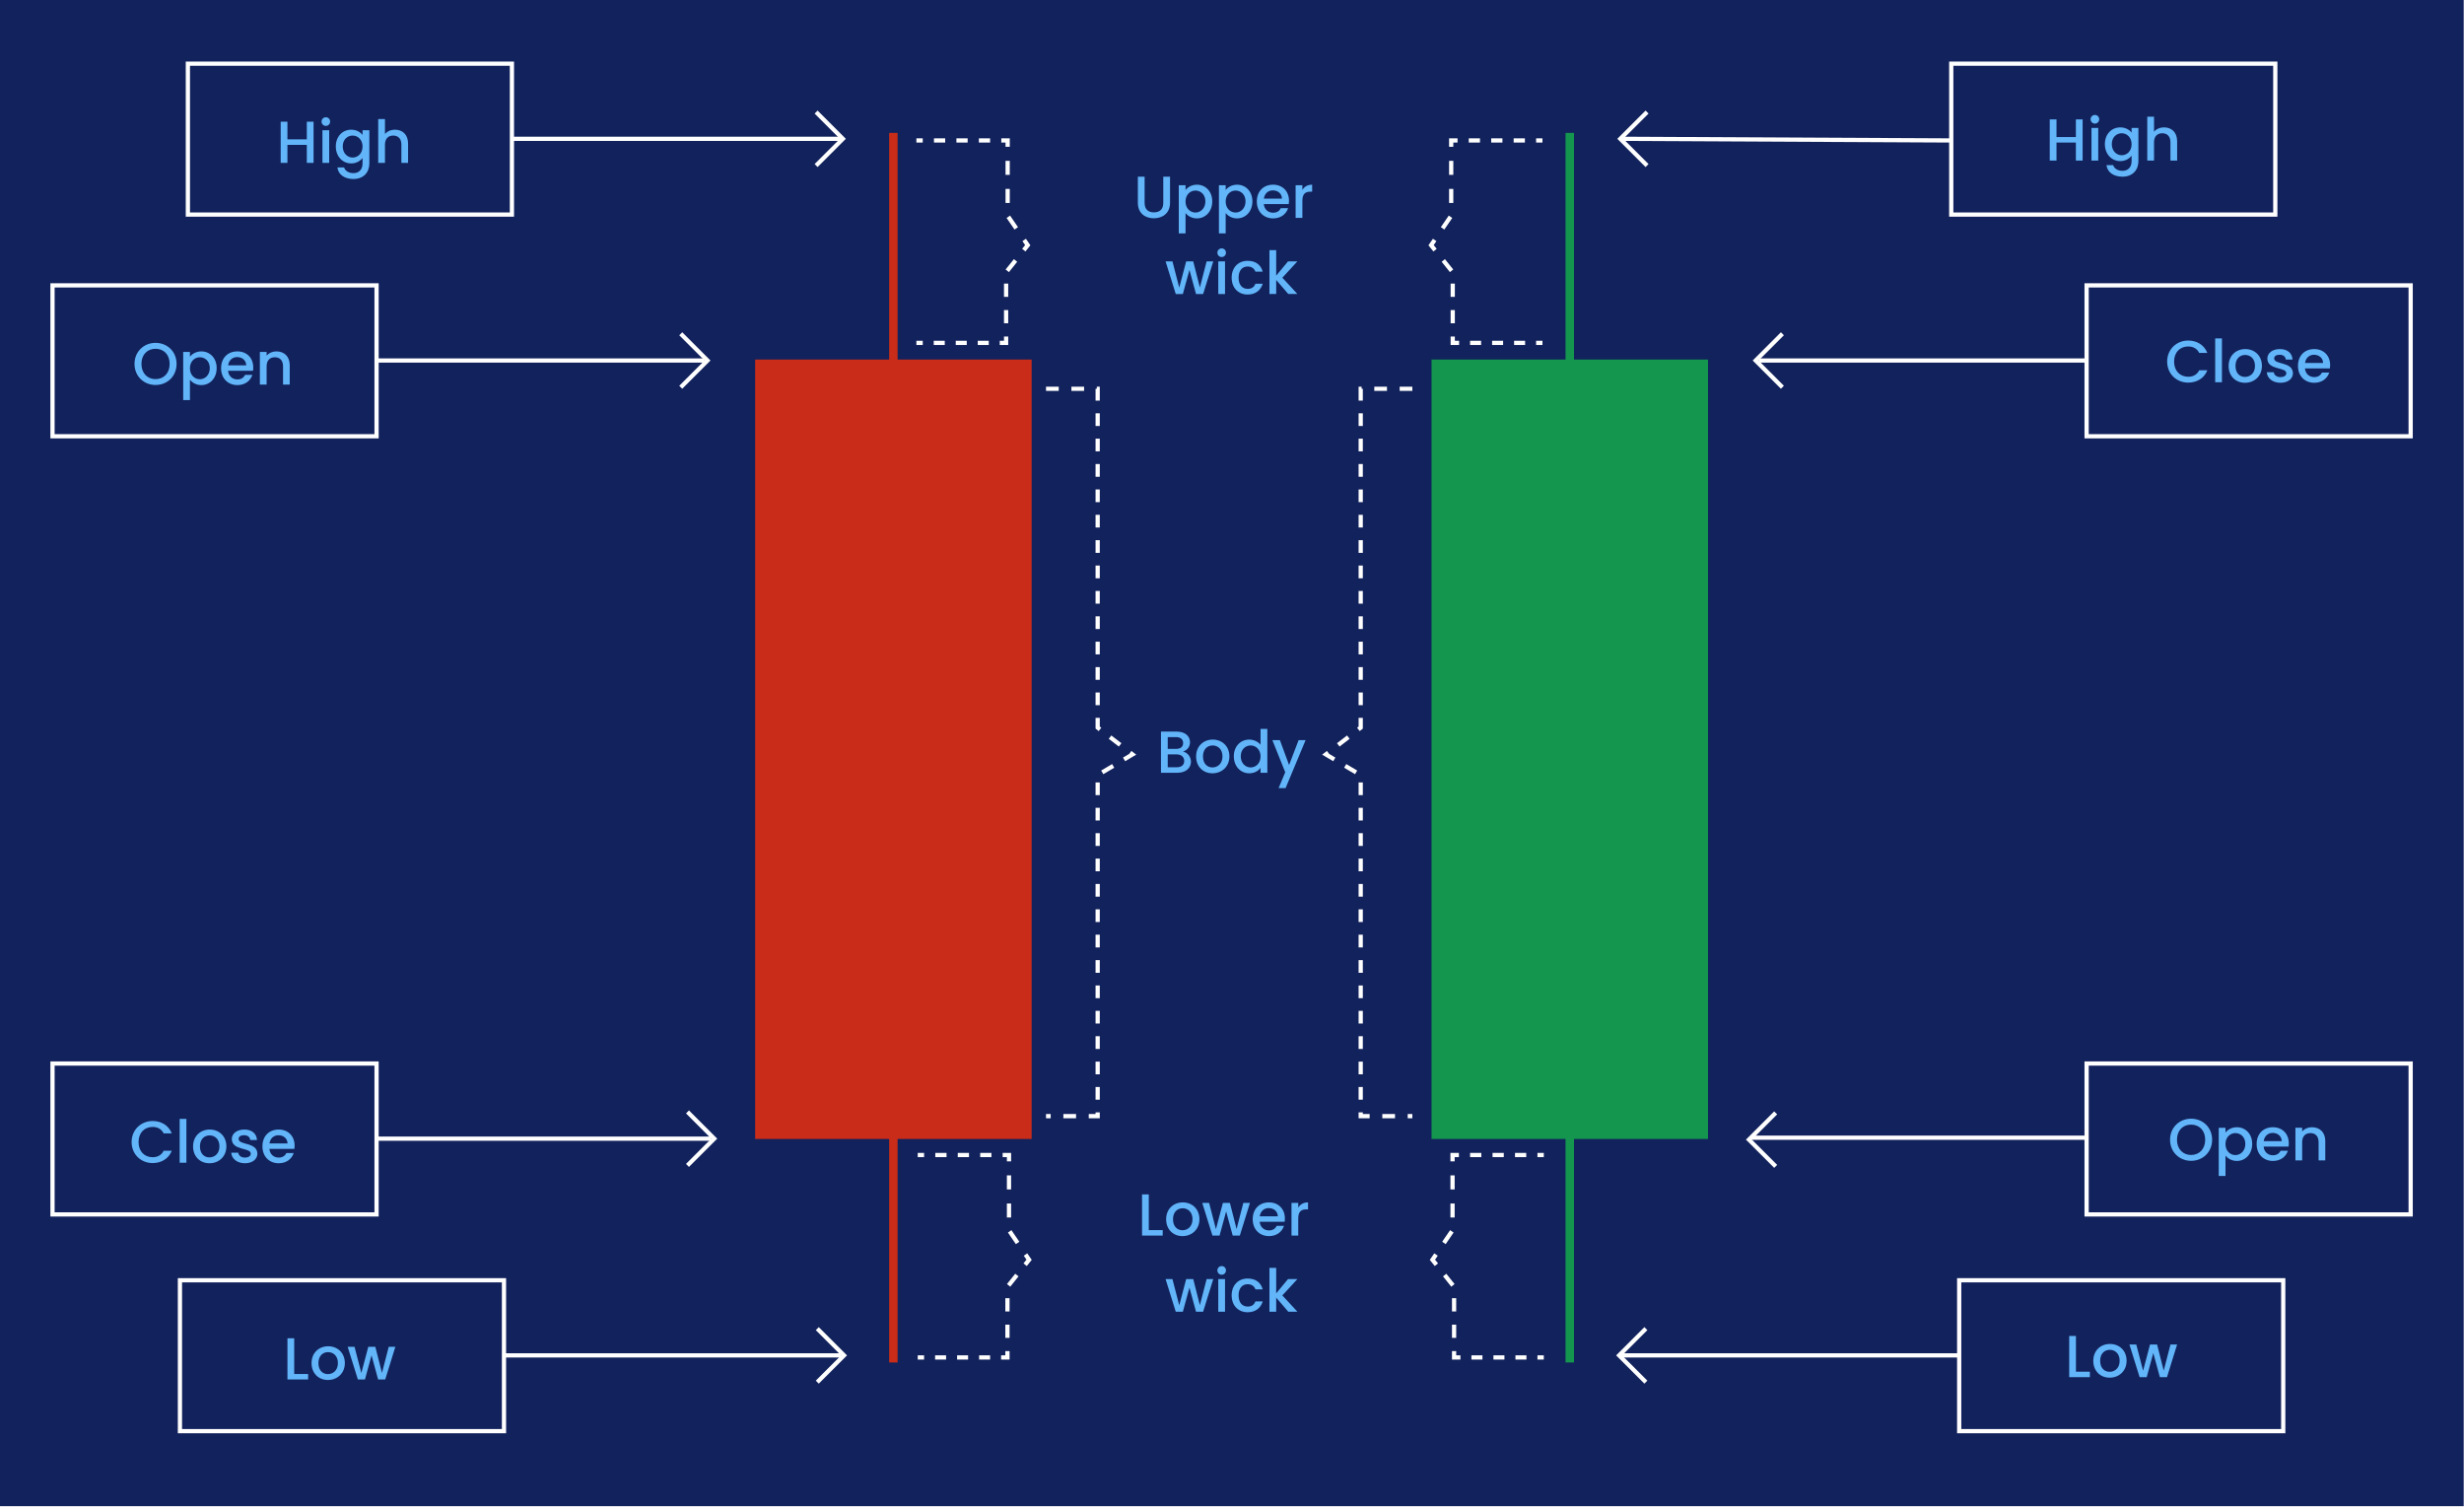 <?xml version="1.0" encoding="utf-8"?>
<!-- Generator: Adobe Illustrator 25.2.3, SVG Export Plug-In . SVG Version: 6.00 Build 0)  -->
<svg version="1.1" xmlns="http://www.w3.org/2000/svg" xmlns:xlink="http://www.w3.org/1999/xlink" x="0px" y="0px"
	 viewBox="0 0 582.514 356.376" style="enable-background:new 0 0 582.514 356.376;" xml:space="preserve">
<style type="text/css">
	.st0{fill:none;}
	.st1{fill:#FFFFFF;}
	.st2{fill:#12225C;}
	.st3{fill:none;stroke:#14964F;stroke-width:2;stroke-miterlimit:10;}
	.st4{fill:#14964F;}
	.st5{fill:none;stroke:url(#SVGID_1_);stroke-miterlimit:10;}
	.st6{fill:none;stroke:url(#SVGID_2_);stroke-miterlimit:10;}
	.st7{fill:#62B5F9;}
	.st8{fill:none;stroke:url(#SVGID_3_);stroke-miterlimit:10;}
	.st9{fill:none;stroke:url(#SVGID_4_);stroke-miterlimit:10;}
	.st10{fill:none;stroke:url(#SVGID_5_);stroke-miterlimit:10;}
	.st11{fill:none;stroke:url(#SVGID_6_);stroke-miterlimit:10;}
	.st12{fill:none;stroke:url(#SVGID_7_);stroke-miterlimit:10;}
	.st13{fill:none;stroke:url(#SVGID_8_);stroke-miterlimit:10;}
	.st14{fill:none;stroke:url(#SVGID_9_);stroke-miterlimit:10;}
	.st15{fill:none;stroke:url(#SVGID_10_);stroke-miterlimit:10;}
	.st16{fill:none;stroke:url(#SVGID_11_);stroke-miterlimit:10;}
	.st17{fill:none;stroke:url(#SVGID_12_);stroke-miterlimit:10;}
	.st18{fill:none;stroke:#C92C18;stroke-width:2;stroke-miterlimit:10;}
	.st19{fill:#C92C18;}
	.st20{fill:none;stroke:url(#SVGID_13_);stroke-miterlimit:10;}
	.st21{fill:none;stroke:url(#SVGID_14_);stroke-miterlimit:10;}
	.st22{fill:none;stroke:url(#SVGID_15_);stroke-miterlimit:10;}
	.st23{fill:none;stroke:url(#SVGID_16_);stroke-miterlimit:10;}
	.st24{fill:none;stroke:url(#SVGID_17_);stroke-miterlimit:10;}
	.st25{fill:none;stroke:url(#SVGID_18_);stroke-miterlimit:10;}
	.st26{fill:none;stroke:url(#SVGID_19_);stroke-miterlimit:10;}
	.st27{fill:none;stroke:url(#SVGID_20_);stroke-miterlimit:10;}
	.st28{fill:none;stroke:url(#SVGID_21_);stroke-miterlimit:10;}
	.st29{fill:none;stroke:url(#SVGID_22_);stroke-miterlimit:10;}
	.st30{fill:none;stroke:url(#SVGID_23_);stroke-miterlimit:10;}
	.st31{fill:none;stroke:url(#SVGID_24_);stroke-miterlimit:10;}
	.st32{fill:none;stroke:url(#SVGID_25_);stroke-miterlimit:10;}
	.st33{fill:none;stroke:url(#SVGID_26_);stroke-miterlimit:10;stroke-dasharray:2.654,2.654;}
	.st34{fill:none;stroke:url(#SVGID_27_);stroke-miterlimit:10;}
	.st35{fill:none;stroke:url(#SVGID_28_);stroke-miterlimit:10;stroke-dasharray:3.319,3.319;}
	.st36{fill:none;stroke:url(#SVGID_29_);stroke-miterlimit:10;}
	.st37{fill:none;stroke:url(#SVGID_30_);stroke-miterlimit:10;stroke-dasharray:3.127,3.127;}
	.st38{fill:none;stroke:url(#SVGID_31_);stroke-miterlimit:10;}
	.st39{fill:none;stroke:url(#SVGID_32_);stroke-miterlimit:10;stroke-dasharray:2.601,2.601;}
	.st40{fill:none;stroke:url(#SVGID_33_);stroke-miterlimit:10;}
	.st41{fill:none;stroke:url(#SVGID_34_);stroke-miterlimit:10;}
	.st42{fill:none;stroke:url(#SVGID_35_);stroke-miterlimit:10;stroke-dasharray:2.654,2.654;}
	.st43{fill:none;stroke:url(#SVGID_36_);stroke-miterlimit:10;}
	.st44{fill:none;stroke:url(#SVGID_37_);stroke-miterlimit:10;stroke-dasharray:3.319,3.319;}
	.st45{fill:none;stroke:url(#SVGID_38_);stroke-miterlimit:10;}
	.st46{fill:none;stroke:url(#SVGID_39_);stroke-miterlimit:10;stroke-dasharray:3.127,3.127;}
	.st47{fill:none;stroke:url(#SVGID_40_);stroke-miterlimit:10;}
	.st48{fill:none;stroke:url(#SVGID_41_);stroke-miterlimit:10;stroke-dasharray:2.601,2.601;}
	.st49{fill:none;stroke:url(#SVGID_42_);stroke-miterlimit:10;}
	.st50{fill:none;stroke:url(#SVGID_43_);stroke-miterlimit:10;}
	.st51{fill:none;stroke:url(#SVGID_44_);stroke-miterlimit:10;stroke-dasharray:2.654,2.654;}
	.st52{fill:none;stroke:url(#SVGID_45_);stroke-miterlimit:10;}
	.st53{fill:none;stroke:url(#SVGID_46_);stroke-miterlimit:10;stroke-dasharray:3.319,3.319;}
	.st54{fill:none;stroke:url(#SVGID_47_);stroke-miterlimit:10;}
	.st55{fill:none;stroke:url(#SVGID_48_);stroke-miterlimit:10;stroke-dasharray:3.127,3.127;}
	.st56{fill:none;stroke:url(#SVGID_49_);stroke-miterlimit:10;}
	.st57{fill:none;stroke:url(#SVGID_50_);stroke-miterlimit:10;stroke-dasharray:2.601,2.601;}
	.st58{fill:none;stroke:url(#SVGID_51_);stroke-miterlimit:10;}
	.st59{fill:none;stroke:url(#SVGID_52_);stroke-miterlimit:10;}
	.st60{fill:none;stroke:url(#SVGID_53_);stroke-miterlimit:10;stroke-dasharray:2.654,2.654;}
	.st61{fill:none;stroke:url(#SVGID_54_);stroke-miterlimit:10;}
	.st62{fill:none;stroke:url(#SVGID_55_);stroke-miterlimit:10;stroke-dasharray:3.319,3.319;}
	.st63{fill:none;stroke:url(#SVGID_56_);stroke-miterlimit:10;}
	.st64{fill:none;stroke:url(#SVGID_57_);stroke-miterlimit:10;stroke-dasharray:3.127,3.127;}
	.st65{fill:none;stroke:url(#SVGID_58_);stroke-miterlimit:10;}
	.st66{fill:none;stroke:url(#SVGID_59_);stroke-miterlimit:10;stroke-dasharray:2.601,2.601;}
	.st67{fill:none;stroke:url(#SVGID_60_);stroke-miterlimit:10;}
	.st68{fill:none;stroke:url(#SVGID_61_);stroke-miterlimit:10;stroke-dasharray:3;}
	.st69{fill:none;stroke:url(#SVGID_62_);stroke-miterlimit:10;stroke-dasharray:3;}
</style>
<pattern  x="-881.218" y="-4919.693" width="104" height="104" patternUnits="userSpaceOnUse" id="New_Pattern_Swatch_5" viewBox="0 -104 104 104" style="overflow:visible;">
	<g>
		<rect y="-104" class="st0" width="104" height="104"/>
		<rect y="-104" class="st1" width="104" height="104"/>
	</g>
</pattern>
<g id="Layer_2">
</g>
<g id="Layer_1">
	<g>
		<rect x="-0.221" y="-0.306" class="st2" width="582.667" height="356.376"/>
		<line class="st3" x1="371.112" y1="31.42" x2="371.112" y2="322.097"/>
		<rect x="338.431" y="85" class="st4" width="65.364" height="184.263"/>
		<pattern  id="SVGID_1_" xlink:href="#New_Pattern_Swatch_5" patternTransform="matrix(1 0 0 1 -55.04 -0.306)">
		</pattern>
		<line class="st5" x1="383.768" y1="32.817" x2="461.295" y2="33.202"/>
		<pattern  id="SVGID_2_" xlink:href="#New_Pattern_Swatch_5" patternTransform="matrix(1 0 0 1 -55.04 -0.306)">
		</pattern>
		<rect x="461.295" y="15.055" class="st6" width="76.608" height="35.671"/>
		<g>
			<path class="st7" d="M490.757,33.701h-4.58v4.259h-1.598v-9.735h1.598v4.175h4.58v-4.175h1.598v9.735h-1.598V33.701z"/>
			<path class="st7" d="M494.239,28.196c0-0.574,0.449-1.022,1.023-1.022c0.559,0,1.008,0.448,1.008,1.022
				c0,0.575-0.449,1.022-1.008,1.022C494.688,29.218,494.239,28.771,494.239,28.196z M494.45,30.242h1.596v7.718h-1.596V30.242z"/>
			<path class="st7" d="M501.255,30.115c1.26,0,2.199,0.589,2.676,1.247v-1.12h1.609v7.844c0,2.102-1.357,3.684-3.768,3.684
				c-2.059,0-3.586-1.022-3.781-2.731h1.582c0.238,0.799,1.094,1.345,2.199,1.345c1.232,0,2.158-0.756,2.158-2.297v-1.289
				c-0.49,0.659-1.416,1.289-2.676,1.289c-2.031,0-3.643-1.639-3.643-4.021C497.612,31.684,499.224,30.115,501.255,30.115z
				 M501.591,31.503c-1.191,0-2.34,0.896-2.34,2.562c0,1.667,1.148,2.634,2.34,2.634c1.205,0,2.34-0.938,2.34-2.605
				C503.931,32.441,502.796,31.503,501.591,31.503z"/>
			<path class="st7" d="M507.638,27.594h1.596v3.544c0.533-0.645,1.4-1.023,2.396-1.023c1.723,0,3.066,1.135,3.066,3.292v4.553
				h-1.582v-4.314c0-1.415-0.771-2.143-1.934-2.143c-1.176,0-1.947,0.728-1.947,2.143v4.314h-1.596V27.594z"/>
		</g>
		<pattern  id="SVGID_3_" xlink:href="#New_Pattern_Swatch_5" patternTransform="matrix(1 0 0 1 -55.04 -0.306)">
		</pattern>
		<polyline class="st8" points="389.381,39.139 383.058,32.817 389.381,26.494 		"/>
		<pattern  id="SVGID_4_" xlink:href="#New_Pattern_Swatch_5" patternTransform="matrix(1 0 0 1 -55.04 -0.306)">
		</pattern>
		<line class="st9" x1="415.768" y1="85.226" x2="493.295" y2="85.226"/>
		<pattern  id="SVGID_5_" xlink:href="#New_Pattern_Swatch_5" patternTransform="matrix(1 0 0 1 -55.04 -0.306)">
		</pattern>
		<rect x="493.295" y="67.464" class="st10" width="76.608" height="35.671"/>
		<g>
			<path class="st7" d="M517.31,80.507c2.031,0,3.783,1.022,4.525,2.928h-1.92c-0.518-1.037-1.443-1.527-2.605-1.527
				c-1.934,0-3.334,1.373-3.334,3.572s1.4,3.586,3.334,3.586c1.162,0,2.088-0.49,2.605-1.526h1.92
				c-0.742,1.904-2.494,2.913-4.525,2.913c-2.746,0-4.973-2.045-4.973-4.973C512.337,82.566,514.563,80.507,517.31,80.507z"/>
			<path class="st7" d="M523.692,80.003h1.596v10.365h-1.596V80.003z"/>
			<path class="st7" d="M530.735,90.494c-2.199,0-3.867-1.568-3.867-3.992c0-2.423,1.738-3.979,3.938-3.979s3.936,1.556,3.936,3.979
				C534.741,88.925,532.948,90.494,530.735,90.494z M530.735,89.107c1.189,0,2.367-0.854,2.367-2.605s-1.135-2.591-2.326-2.591
				c-1.205,0-2.283,0.84-2.283,2.591S529.53,89.107,530.735,89.107z"/>
			<path class="st7" d="M539.12,90.494c-1.85,0-3.152-1.093-3.223-2.493h1.654c0.055,0.63,0.658,1.148,1.541,1.148
				c0.924,0,1.414-0.393,1.414-0.925c0-1.513-4.482-0.644-4.482-3.474c0-1.232,1.148-2.228,2.969-2.228
				c1.752,0,2.9,0.939,2.984,2.479h-1.598c-0.055-0.672-0.574-1.134-1.441-1.134c-0.855,0-1.303,0.35-1.303,0.868
				c0,1.555,4.355,0.687,4.439,3.474C542.075,89.513,540.94,90.494,539.12,90.494z"/>
			<path class="st7" d="M547.114,90.494c-2.213,0-3.852-1.568-3.852-3.992c0-2.423,1.568-3.979,3.852-3.979
				c2.199,0,3.754,1.527,3.754,3.797c0,0.266-0.014,0.518-0.055,0.784h-5.898c0.113,1.274,1.023,2.045,2.199,2.045
				c0.98,0,1.527-0.477,1.822-1.078h1.723C550.226,89.416,549.007,90.494,547.114,90.494z M544.931,85.815h4.271
				c-0.027-1.19-0.967-1.946-2.156-1.946C545.966,83.869,545.099,84.596,544.931,85.815z"/>
		</g>
		<pattern  id="SVGID_6_" xlink:href="#New_Pattern_Swatch_5" patternTransform="matrix(1 0 0 1 -55.04 -0.306)">
		</pattern>
		<polyline class="st11" points="421.381,91.549 415.058,85.226 421.381,78.903 		"/>
		<pattern  id="SVGID_7_" xlink:href="#New_Pattern_Swatch_5" patternTransform="matrix(1 0 0 1 -55.04 -0.306)">
		</pattern>
		<line class="st12" x1="414.175" y1="268.962" x2="493.295" y2="268.962"/>
		<pattern  id="SVGID_8_" xlink:href="#New_Pattern_Swatch_5" patternTransform="matrix(1 0 0 1 -55.04 -0.306)">
		</pattern>
		<rect x="493.295" y="251.427" class="st13" width="76.608" height="35.671"/>
		<g>
			<path class="st7" d="M517.995,274.428c-2.746,0-4.973-2.059-4.973-4.986c0-2.913,2.227-4.973,4.973-4.973
				c2.773,0,4.973,2.06,4.973,4.973C522.968,272.37,520.769,274.428,517.995,274.428z M517.995,273.042c1.934,0,3.334-1.4,3.334-3.6
				s-1.4-3.572-3.334-3.572s-3.334,1.373-3.334,3.572S516.062,273.042,517.995,273.042z"/>
			<path class="st7" d="M528.817,266.486c2.031,0,3.627,1.569,3.627,3.95c0,2.382-1.596,4.021-3.627,4.021
				c-1.275,0-2.186-0.645-2.689-1.246v4.79h-1.598v-11.388h1.598v1.134C526.618,267.103,527.556,266.486,528.817,266.486z
				 M528.466,267.874c-1.189,0-2.338,0.938-2.338,2.591c0,1.667,1.148,2.605,2.338,2.605c1.205,0,2.354-0.967,2.354-2.634
				C530.819,268.77,529.671,267.874,528.466,267.874z"/>
			<path class="st7" d="M537.343,274.457c-2.213,0-3.852-1.568-3.852-3.992c0-2.423,1.568-3.979,3.852-3.979
				c2.199,0,3.754,1.527,3.754,3.797c0,0.266-0.014,0.518-0.057,0.784h-5.896c0.111,1.274,1.021,2.045,2.199,2.045
				c0.98,0,1.527-0.477,1.82-1.078h1.723C540.452,273.379,539.233,274.457,537.343,274.457z M535.157,269.778h4.271
				c-0.027-1.19-0.965-1.946-2.156-1.946C536.194,267.832,535.325,268.559,535.157,269.778z"/>
			<path class="st7" d="M548.138,270.016c0-1.415-0.771-2.143-1.934-2.143c-1.176,0-1.947,0.728-1.947,2.143v4.314h-1.596v-7.718
				h1.596v0.882c0.52-0.63,1.373-1.009,2.297-1.009c1.809,0,3.166,1.135,3.166,3.292v4.553h-1.582V270.016z"/>
		</g>
		<pattern  id="SVGID_9_" xlink:href="#New_Pattern_Swatch_5" patternTransform="matrix(1 0 0 1 -55.04 -0.306)">
		</pattern>
		<polyline class="st14" points="419.788,275.737 413.465,269.414 419.788,263.091 		"/>
		<pattern  id="SVGID_10_" xlink:href="#New_Pattern_Swatch_5" patternTransform="matrix(1 0 0 1 -55.04 -0.306)">
		</pattern>
		<line class="st15" x1="383.489" y1="320.423" x2="463.053" y2="320.423"/>
		<pattern  id="SVGID_11_" xlink:href="#New_Pattern_Swatch_5" patternTransform="matrix(1 0 0 1 -55.04 -0.306)">
		</pattern>
		<rect x="463.171" y="302.662" class="st16" width="76.608" height="35.671"/>
		<g>
			<path class="st7" d="M490.774,315.831v8.446h3.292v1.289h-4.889v-9.735H490.774z"/>
			<path class="st7" d="M498.741,325.692c-2.199,0-3.866-1.568-3.866-3.992c0-2.423,1.737-3.979,3.937-3.979
				s3.936,1.556,3.936,3.979C502.747,324.124,500.954,325.692,498.741,325.692z M498.741,324.305c1.19,0,2.367-0.854,2.367-2.605
				s-1.135-2.591-2.325-2.591c-1.205,0-2.283,0.84-2.283,2.591S497.536,324.305,498.741,324.305z"/>
			<path class="st7" d="M503.414,317.848h1.625l1.611,6.205l1.639-6.205h1.667l1.568,6.177l1.598-6.177h1.568l-2.396,7.718h-1.681
				l-1.555-5.701l-1.555,5.701h-1.681L503.414,317.848z"/>
		</g>
		<pattern  id="SVGID_12_" xlink:href="#New_Pattern_Swatch_5" patternTransform="matrix(1 0 0 1 -55.04 -0.306)">
		</pattern>
		<polyline class="st17" points="389.102,326.746 382.779,320.423 389.102,314.1 		"/>
		<line class="st18" x1="211.206" y1="31.42" x2="211.206" y2="322.097"/>
		
			<rect x="178.524" y="85" transform="matrix(-1 -4.483226e-11 4.483226e-11 -1 422.412 354.262)" class="st19" width="65.364" height="184.263"/>
		<pattern  id="SVGID_13_" xlink:href="#New_Pattern_Swatch_5" patternTransform="matrix(1 0 0 1 -55.04 -0.306)">
		</pattern>
		<line class="st20" x1="198.55" y1="32.817" x2="121.023" y2="32.817"/>
		<pattern  id="SVGID_14_" xlink:href="#New_Pattern_Swatch_5" patternTransform="matrix(1 0 0 1 -55.04 -0.306)">
		</pattern>
		<polygon class="st21" points="44.415,50.726 121.023,50.726 121.023,15.055 44.415,15.055 		"/>
		<pattern  id="SVGID_15_" xlink:href="#New_Pattern_Swatch_5" patternTransform="matrix(1 0 0 1 -55.04 -0.306)">
		</pattern>
		<polyline class="st22" points="192.938,39.139 199.261,32.817 192.938,26.494 		"/>
		<pattern  id="SVGID_16_" xlink:href="#New_Pattern_Swatch_5" patternTransform="matrix(1 0 0 1 -55.04 -0.306)">
		</pattern>
		<line class="st23" x1="166.55" y1="85.226" x2="89.023" y2="85.226"/>
		<pattern  id="SVGID_17_" xlink:href="#New_Pattern_Swatch_5" patternTransform="matrix(1 0 0 1 -55.04 -0.306)">
		</pattern>
		<polygon class="st24" points="12.415,103.135 89.023,103.135 89.023,67.464 12.415,67.464 		"/>
		<pattern  id="SVGID_18_" xlink:href="#New_Pattern_Swatch_5" patternTransform="matrix(1 0 0 1 -55.04 -0.306)">
		</pattern>
		<polyline class="st25" points="160.938,91.549 167.261,85.226 160.938,78.903 		"/>
		<pattern  id="SVGID_19_" xlink:href="#New_Pattern_Swatch_5" patternTransform="matrix(1 0 0 1 -55.04 -0.306)">
		</pattern>
		<line class="st26" x1="168.143" y1="269.188" x2="89.023" y2="269.188"/>
		<pattern  id="SVGID_20_" xlink:href="#New_Pattern_Swatch_5" patternTransform="matrix(1 0 0 1 -55.04 -0.306)">
		</pattern>
		<polygon class="st27" points="12.415,287.098 89.023,287.098 89.023,251.427 12.415,251.427 		"/>
		<pattern  id="SVGID_21_" xlink:href="#New_Pattern_Swatch_5" patternTransform="matrix(1 0 0 1 -55.04 -0.306)">
		</pattern>
		<polyline class="st28" points="162.531,275.511 168.854,269.188 162.531,262.865 		"/>
		<pattern  id="SVGID_22_" xlink:href="#New_Pattern_Swatch_5" patternTransform="matrix(1 0 0 1 -55.04 -0.306)">
		</pattern>
		<line class="st29" x1="198.829" y1="320.423" x2="119.147" y2="320.423"/>
		<pattern  id="SVGID_23_" xlink:href="#New_Pattern_Swatch_5" patternTransform="matrix(1 0 0 1 -55.04 -0.306)">
		</pattern>
		<polygon class="st30" points="42.539,338.333 119.147,338.333 119.147,302.662 42.539,302.662 		"/>
		<pattern  id="SVGID_24_" xlink:href="#New_Pattern_Swatch_5" patternTransform="matrix(1 0 0 1 -55.04 -0.306)">
		</pattern>
		<polyline class="st31" points="193.216,326.746 199.539,320.423 193.216,314.1 		"/>
		<g>
			<path class="st7" d="M72.533,34.247h-4.58v4.259h-1.597V28.77h1.597v4.175h4.58V28.77h1.598v9.735h-1.598V34.247z"/>
			<path class="st7" d="M76.017,28.742c0-0.574,0.448-1.022,1.022-1.022c0.56,0,1.008,0.448,1.008,1.022
				c0,0.575-0.448,1.022-1.008,1.022C76.465,29.764,76.017,29.317,76.017,28.742z M76.227,30.788h1.597v7.718h-1.597V30.788z"/>
			<path class="st7" d="M83.031,30.661c1.261,0,2.199,0.589,2.676,1.247v-1.12h1.61v7.844c0,2.102-1.358,3.684-3.768,3.684
				c-2.06,0-3.586-1.022-3.782-2.731h1.583c0.238,0.799,1.093,1.345,2.199,1.345c1.232,0,2.157-0.756,2.157-2.297v-1.289
				c-0.49,0.659-1.415,1.289-2.676,1.289c-2.031,0-3.642-1.639-3.642-4.021C79.39,32.23,81,30.661,83.031,30.661z M83.367,32.049
				c-1.19,0-2.339,0.896-2.339,2.562c0,1.667,1.148,2.634,2.339,2.634c1.205,0,2.34-0.938,2.34-2.605
				C85.707,32.987,84.572,32.049,83.367,32.049z"/>
			<path class="st7" d="M89.414,28.14h1.597v3.544c0.532-0.645,1.4-1.023,2.396-1.023c1.723,0,3.067,1.135,3.067,3.292v4.553h-1.583
				v-4.314c0-1.415-0.771-2.143-1.933-2.143c-1.177,0-1.947,0.728-1.947,2.143v4.314h-1.597V28.14z"/>
		</g>
		<g>
			<path class="st7" d="M269.001,41.77h1.598v6.205c0,1.514,0.854,2.228,2.199,2.228c1.357,0,2.213-0.714,2.213-2.228V41.77h1.596
				v6.178c0,2.479-1.793,3.655-3.824,3.655c-2.045,0-3.781-1.176-3.781-3.655V41.77z"/>
			<path class="st7" d="M282.962,43.661c2.031,0,3.627,1.569,3.627,3.95c0,2.382-1.596,4.021-3.627,4.021
				c-1.275,0-2.186-0.645-2.689-1.246v4.79h-1.598V43.788h1.598v1.134C280.763,44.278,281.7,43.661,282.962,43.661z M282.61,45.049
				c-1.189,0-2.338,0.938-2.338,2.591c0,1.667,1.148,2.605,2.338,2.605c1.205,0,2.354-0.967,2.354-2.634
				C284.964,45.945,283.815,45.049,282.61,45.049z"/>
			<path class="st7" d="M292.452,43.661c2.031,0,3.629,1.569,3.629,3.95c0,2.382-1.598,4.021-3.629,4.021
				c-1.273,0-2.186-0.645-2.689-1.246v4.79h-1.596V43.788h1.596v1.134C290.253,44.278,291.192,43.661,292.452,43.661z
				 M292.103,45.049c-1.191,0-2.34,0.938-2.34,2.591c0,1.667,1.148,2.605,2.34,2.605c1.205,0,2.354-0.967,2.354-2.634
				C294.456,45.945,293.308,45.049,292.103,45.049z"/>
			<path class="st7" d="M300.978,51.632c-2.213,0-3.852-1.568-3.852-3.992c0-2.423,1.568-3.979,3.852-3.979
				c2.199,0,3.754,1.527,3.754,3.797c0,0.266-0.014,0.518-0.055,0.784h-5.898c0.113,1.274,1.023,2.045,2.199,2.045
				c0.98,0,1.527-0.477,1.822-1.078h1.723C304.089,50.553,302.87,51.632,300.978,51.632z M298.794,46.953h4.271
				c-0.027-1.19-0.967-1.946-2.156-1.946C299.829,45.007,298.962,45.734,298.794,46.953z"/>
			<path class="st7" d="M307.894,51.506h-1.598v-7.718h1.598v1.12c0.447-0.771,1.219-1.247,2.311-1.247v1.653h-0.406
				c-1.176,0-1.904,0.49-1.904,2.129V51.506z"/>
			<path class="st7" d="M275.552,61.788h1.625l1.611,6.205l1.639-6.205h1.666l1.568,6.177l1.598-6.177h1.568l-2.395,7.718h-1.682
				l-1.555-5.701l-1.555,5.701h-1.68L275.552,61.788z"/>
			<path class="st7" d="M287.802,59.742c0-0.574,0.449-1.022,1.023-1.022c0.559,0,1.008,0.448,1.008,1.022
				c0,0.575-0.449,1.022-1.008,1.022C288.251,60.764,287.802,60.317,287.802,59.742z M288.013,61.788h1.596v7.718h-1.596V61.788z"/>
			<path class="st7" d="M294.958,61.661c1.891,0,3.123,0.939,3.559,2.563h-1.723c-0.268-0.742-0.883-1.218-1.836-1.218
				c-1.289,0-2.143,0.952-2.143,2.633c0,1.695,0.854,2.647,2.143,2.647c0.953,0,1.541-0.42,1.836-1.219h1.723
				c-0.436,1.513-1.668,2.563-3.559,2.563c-2.213,0-3.781-1.568-3.781-3.992C291.177,63.23,292.745,61.661,294.958,61.661z"/>
			<path class="st7" d="M300.108,59.14h1.596v6.022l2.803-3.375h2.213l-3.559,3.865l3.559,3.853h-2.158l-2.857-3.319v3.319h-1.596
				V59.14z"/>
		</g>
		<g>
			<path class="st7" d="M271.585,282.363v8.446h3.291v1.289h-4.889v-9.735H271.585z"/>
			<path class="st7" d="M279.552,292.224c-2.199,0-3.867-1.568-3.867-3.992c0-2.423,1.738-3.979,3.938-3.979
				s3.936,1.556,3.936,3.979C283.558,290.656,281.765,292.224,279.552,292.224z M279.552,290.838c1.189,0,2.367-0.854,2.367-2.605
				s-1.135-2.591-2.326-2.591c-1.205,0-2.283,0.84-2.283,2.591S278.347,290.838,279.552,290.838z"/>
			<path class="st7" d="M284.224,284.381h1.625l1.611,6.205l1.639-6.205h1.668l1.568,6.177l1.598-6.177h1.568l-2.396,7.718h-1.68
				l-1.555-5.701l-1.555,5.701h-1.682L284.224,284.381z"/>
			<path class="st7" d="M300.005,292.224c-2.213,0-3.852-1.568-3.852-3.992c0-2.423,1.568-3.979,3.852-3.979
				c2.199,0,3.754,1.527,3.754,3.797c0,0.266-0.014,0.518-0.057,0.784h-5.896c0.111,1.274,1.021,2.045,2.199,2.045
				c0.98,0,1.527-0.477,1.82-1.078h1.723C303.114,291.146,301.895,292.224,300.005,292.224z M297.819,287.546h4.271
				c-0.027-1.19-0.965-1.946-2.156-1.946C298.856,285.599,297.987,286.327,297.819,287.546z"/>
			<path class="st7" d="M306.919,292.098h-1.596v-7.718h1.596v1.12c0.449-0.771,1.219-1.247,2.312-1.247v1.653h-0.406
				c-1.178,0-1.906,0.49-1.906,2.129V292.098z"/>
			<path class="st7" d="M275.552,302.381h1.625l1.611,6.205l1.639-6.205h1.666l1.568,6.177l1.598-6.177h1.568l-2.395,7.718h-1.682
				l-1.555-5.701l-1.555,5.701h-1.68L275.552,302.381z"/>
			<path class="st7" d="M287.802,300.335c0-0.574,0.449-1.022,1.023-1.022c0.559,0,1.008,0.448,1.008,1.022
				c0,0.575-0.449,1.022-1.008,1.022C288.251,301.357,287.802,300.91,287.802,300.335z M288.013,302.381h1.596v7.718h-1.596V302.381
				z"/>
			<path class="st7" d="M294.958,302.254c1.891,0,3.123,0.939,3.559,2.563h-1.723c-0.268-0.742-0.883-1.218-1.836-1.218
				c-1.289,0-2.143,0.952-2.143,2.633c0,1.695,0.854,2.647,2.143,2.647c0.953,0,1.541-0.42,1.836-1.219h1.723
				c-0.436,1.513-1.668,2.563-3.559,2.563c-2.213,0-3.781-1.568-3.781-3.992C291.177,303.823,292.745,302.254,294.958,302.254z"/>
			<path class="st7" d="M300.108,299.733h1.596v6.022l2.803-3.375h2.213l-3.559,3.865l3.559,3.853h-2.158l-2.857-3.319v3.319h-1.596
				V299.733z"/>
		</g>
		<g>
			<path class="st7" d="M278.362,182.688h-3.895v-9.735h3.713c2.059,0,3.15,1.135,3.15,2.508c0,1.176-0.713,1.891-1.652,2.227
				c1.037,0.183,1.877,1.219,1.877,2.382C281.556,181.553,280.351,182.688,278.362,182.688z M278.04,174.256h-1.975v2.787h1.975
				c1.037,0,1.666-0.49,1.666-1.387C279.706,174.774,279.077,174.256,278.04,174.256z M278.167,178.345h-2.102v3.04h2.156
				c1.078,0,1.738-0.546,1.738-1.484C279.96,178.934,279.231,178.345,278.167,178.345z"/>
			<path class="st7" d="M286.636,182.814c-2.199,0-3.865-1.568-3.865-3.992c0-2.423,1.736-3.979,3.936-3.979
				s3.936,1.556,3.936,3.979C290.642,181.246,288.849,182.814,286.636,182.814z M286.636,181.427c1.191,0,2.367-0.854,2.367-2.605
				s-1.135-2.591-2.324-2.591c-1.205,0-2.283,0.84-2.283,2.591S285.431,181.427,286.636,181.427z"/>
			<path class="st7" d="M295.343,174.843c1.01,0,2.074,0.477,2.662,1.205v-3.726h1.611v10.365h-1.611v-1.163
				c-0.49,0.701-1.414,1.289-2.676,1.289c-2.031,0-3.641-1.639-3.641-4.021C291.688,176.413,293.298,174.843,295.343,174.843z
				 M295.665,176.231c-1.189,0-2.338,0.896-2.338,2.562c0,1.667,1.148,2.634,2.338,2.634c1.205,0,2.34-0.938,2.34-2.605
				C298.005,177.17,296.87,176.231,295.665,176.231z"/>
			<path class="st7" d="M307.007,174.97h1.652l-4.734,11.346h-1.652l1.568-3.754l-3.041-7.592h1.779l2.172,5.883L307.007,174.97z"/>
		</g>
		<g>
			<path class="st7" d="M36.772,91.012c-2.746,0-4.973-2.059-4.973-4.986c0-2.913,2.227-4.973,4.973-4.973
				c2.773,0,4.973,2.06,4.973,4.973C41.745,88.954,39.546,91.012,36.772,91.012z M36.772,89.626c1.933,0,3.334-1.4,3.334-3.6
				s-1.401-3.572-3.334-3.572c-1.934,0-3.334,1.373-3.334,3.572S34.839,89.626,36.772,89.626z"/>
			<path class="st7" d="M47.594,83.07c2.031,0,3.628,1.569,3.628,3.95c0,2.382-1.597,4.021-3.628,4.021
				c-1.274,0-2.186-0.645-2.689-1.246v4.79h-1.597V83.197h1.597v1.134C45.395,83.687,46.333,83.07,47.594,83.07z M47.243,84.458
				c-1.19,0-2.339,0.938-2.339,2.591c0,1.667,1.148,2.605,2.339,2.605c1.205,0,2.354-0.967,2.354-2.634
				C49.597,85.354,48.448,84.458,47.243,84.458z"/>
			<path class="st7" d="M56.119,91.041c-2.213,0-3.852-1.568-3.852-3.992c0-2.423,1.568-3.979,3.852-3.979
				c2.199,0,3.754,1.527,3.754,3.797c0,0.266-0.014,0.518-0.056,0.784H53.92c0.112,1.274,1.022,2.045,2.199,2.045
				c0.98,0,1.527-0.477,1.821-1.078h1.723C59.229,89.963,58.011,91.041,56.119,91.041z M53.935,86.362h4.271
				c-0.027-1.19-0.966-1.946-2.156-1.946C54.971,84.416,54.103,85.143,53.935,86.362z"/>
			<path class="st7" d="M66.914,86.6c0-1.415-0.771-2.143-1.933-2.143c-1.177,0-1.947,0.728-1.947,2.143v4.314h-1.597v-7.718h1.597
				v0.882c0.519-0.63,1.373-1.009,2.297-1.009c1.808,0,3.166,1.135,3.166,3.292v4.553h-1.583V86.6z"/>
		</g>
		<g>
			<path class="st7" d="M36.087,265.015c2.031,0,3.782,1.022,4.524,2.928h-1.919c-0.519-1.037-1.443-1.527-2.605-1.527
				c-1.934,0-3.334,1.373-3.334,3.572s1.4,3.586,3.334,3.586c1.162,0,2.087-0.49,2.605-1.526h1.919
				c-0.742,1.904-2.493,2.913-4.524,2.913c-2.746,0-4.973-2.045-4.973-4.973C31.114,267.075,33.341,265.015,36.087,265.015z"/>
			<path class="st7" d="M42.469,264.511h1.597v10.365h-1.597V264.511z"/>
			<path class="st7" d="M49.512,275.003c-2.199,0-3.866-1.568-3.866-3.992c0-2.423,1.737-3.979,3.937-3.979s3.936,1.556,3.936,3.979
				C53.518,273.434,51.725,275.003,49.512,275.003z M49.512,273.616c1.19,0,2.367-0.854,2.367-2.605s-1.135-2.591-2.325-2.591
				c-1.205,0-2.283,0.84-2.283,2.591S48.307,273.616,49.512,273.616z"/>
			<path class="st7" d="M57.897,275.003c-1.85,0-3.152-1.093-3.223-2.493h1.653c0.056,0.63,0.658,1.148,1.541,1.148
				c0.925,0,1.415-0.393,1.415-0.925c0-1.513-4.482-0.644-4.482-3.474c0-1.232,1.148-2.228,2.969-2.228
				c1.751,0,2.9,0.939,2.984,2.479h-1.598c-0.056-0.672-0.574-1.134-1.442-1.134c-0.854,0-1.303,0.35-1.303,0.868
				c0,1.555,4.356,0.687,4.44,3.474C60.853,274.022,59.718,275.003,57.897,275.003z"/>
			<path class="st7" d="M65.892,275.003c-2.213,0-3.852-1.568-3.852-3.992c0-2.423,1.568-3.979,3.852-3.979
				c2.199,0,3.754,1.527,3.754,3.797c0,0.266-0.014,0.518-0.056,0.784h-5.897c0.112,1.274,1.022,2.045,2.199,2.045
				c0.98,0,1.527-0.477,1.821-1.078h1.723C69.002,273.924,67.783,275.003,65.892,275.003z M63.707,270.324h4.271
				c-0.027-1.19-0.966-1.946-2.156-1.946C64.743,268.378,63.875,269.105,63.707,270.324z"/>
		</g>
		<g>
			<path class="st7" d="M69.552,316.377v8.446h3.292v1.289h-4.889v-9.735H69.552z"/>
			<path class="st7" d="M77.519,326.238c-2.199,0-3.866-1.568-3.866-3.992c0-2.423,1.737-3.979,3.937-3.979s3.936,1.556,3.936,3.979
				C81.524,324.67,79.731,326.238,77.519,326.238z M77.519,324.851c1.19,0,2.367-0.854,2.367-2.605s-1.135-2.591-2.325-2.591
				c-1.205,0-2.283,0.84-2.283,2.591S76.313,324.851,77.519,324.851z"/>
			<path class="st7" d="M82.191,318.394h1.625l1.611,6.205l1.639-6.205h1.667l1.568,6.177l1.598-6.177h1.568l-2.396,7.718h-1.681
				l-1.555-5.701l-1.555,5.701h-1.681L82.191,318.394z"/>
		</g>
		<g>
			<g>
				<pattern  id="SVGID_25_" xlink:href="#New_Pattern_Swatch_5" patternTransform="matrix(1 0 0 1 -55.04 -0.306)">
				</pattern>
				<line class="st32" x1="216.644" y1="33.202" x2="218.144" y2="33.202"/>
				<pattern  id="SVGID_26_" xlink:href="#New_Pattern_Swatch_5" patternTransform="matrix(1 0 0 1 -55.04 -0.306)">
				</pattern>
				<line class="st33" x1="220.798" y1="33.202" x2="235.392" y2="33.202"/>
				<pattern  id="SVGID_27_" xlink:href="#New_Pattern_Swatch_5" patternTransform="matrix(1 0 0 1 -55.04 -0.306)">
				</pattern>
				<polyline class="st34" points="236.719,33.202 238.219,33.202 238.219,34.702 				"/>
				<pattern  id="SVGID_28_" xlink:href="#New_Pattern_Swatch_5" patternTransform="matrix(1 0 0 1 -55.04 -0.306)">
				</pattern>
				<polyline class="st35" points="238.219,38.021 238.219,51.009 241.19,55.357 				"/>
				<pattern  id="SVGID_29_" xlink:href="#New_Pattern_Swatch_5" patternTransform="matrix(1 0 0 1 -55.04 -0.306)">
				</pattern>
				<polyline class="st36" points="242.126,56.727 242.972,57.965 242.035,59.136 				"/>
				<pattern  id="SVGID_30_" xlink:href="#New_Pattern_Swatch_5" patternTransform="matrix(1 0 0 1 -55.04 -0.306)">
				</pattern>
				<polyline class="st37" points="240.082,61.578 237.853,64.364 237.853,77.995 				"/>
				<pattern  id="SVGID_31_" xlink:href="#New_Pattern_Swatch_5" patternTransform="matrix(1 0 0 1 -55.04 -0.306)">
				</pattern>
				<polyline class="st38" points="237.853,79.559 237.853,81.059 236.353,81.059 				"/>
				<pattern  id="SVGID_32_" xlink:href="#New_Pattern_Swatch_5" patternTransform="matrix(1 0 0 1 -55.04 -0.306)">
				</pattern>
				<line class="st39" x1="233.752" y1="81.059" x2="219.445" y2="81.059"/>
				<pattern  id="SVGID_33_" xlink:href="#New_Pattern_Swatch_5" patternTransform="matrix(1 0 0 1 -55.04 -0.306)">
				</pattern>
				<line class="st40" x1="218.144" y1="81.059" x2="216.644" y2="81.059"/>
			</g>
		</g>
		<g>
			<g>
				<pattern  id="SVGID_34_" xlink:href="#New_Pattern_Swatch_5" patternTransform="matrix(1 0 0 1 -55.04 -0.306)">
				</pattern>
				<line class="st41" x1="364.651" y1="33.202" x2="363.151" y2="33.202"/>
				<pattern  id="SVGID_35_" xlink:href="#New_Pattern_Swatch_5" patternTransform="matrix(1 0 0 1 -55.04 -0.306)">
				</pattern>
				<line class="st42" x1="360.498" y1="33.202" x2="345.904" y2="33.202"/>
				<pattern  id="SVGID_36_" xlink:href="#New_Pattern_Swatch_5" patternTransform="matrix(1 0 0 1 -55.04 -0.306)">
				</pattern>
				<polyline class="st43" points="344.577,33.202 343.077,33.202 343.077,34.702 				"/>
				<pattern  id="SVGID_37_" xlink:href="#New_Pattern_Swatch_5" patternTransform="matrix(1 0 0 1 -55.04 -0.306)">
				</pattern>
				<polyline class="st44" points="343.077,38.021 343.077,51.009 340.106,55.357 				"/>
				<pattern  id="SVGID_38_" xlink:href="#New_Pattern_Swatch_5" patternTransform="matrix(1 0 0 1 -55.04 -0.306)">
				</pattern>
				<polyline class="st45" points="339.169,56.727 338.323,57.965 339.26,59.136 				"/>
				<pattern  id="SVGID_39_" xlink:href="#New_Pattern_Swatch_5" patternTransform="matrix(1 0 0 1 -55.04 -0.306)">
				</pattern>
				<polyline class="st46" points="341.214,61.578 343.442,64.364 343.442,77.995 				"/>
				<pattern  id="SVGID_40_" xlink:href="#New_Pattern_Swatch_5" patternTransform="matrix(1 0 0 1 -55.04 -0.306)">
				</pattern>
				<polyline class="st47" points="343.442,79.559 343.442,81.059 344.942,81.059 				"/>
				<pattern  id="SVGID_41_" xlink:href="#New_Pattern_Swatch_5" patternTransform="matrix(1 0 0 1 -55.04 -0.306)">
				</pattern>
				<line class="st48" x1="347.544" y1="81.059" x2="361.851" y2="81.059"/>
				<pattern  id="SVGID_42_" xlink:href="#New_Pattern_Swatch_5" patternTransform="matrix(1 0 0 1 -55.04 -0.306)">
				</pattern>
				<line class="st49" x1="363.151" y1="81.059" x2="364.651" y2="81.059"/>
			</g>
		</g>
		<g>
			<g>
				<pattern  id="SVGID_43_" xlink:href="#New_Pattern_Swatch_5" patternTransform="matrix(1 0 0 1 -55.04 -0.306)">
				</pattern>
				<line class="st50" x1="216.963" y1="273.054" x2="218.463" y2="273.054"/>
				<pattern  id="SVGID_44_" xlink:href="#New_Pattern_Swatch_5" patternTransform="matrix(1 0 0 1 -55.04 -0.306)">
				</pattern>
				<line class="st51" x1="221.116" y1="273.054" x2="235.71" y2="273.054"/>
				<pattern  id="SVGID_45_" xlink:href="#New_Pattern_Swatch_5" patternTransform="matrix(1 0 0 1 -55.04 -0.306)">
				</pattern>
				<polyline class="st52" points="237.037,273.054 238.537,273.054 238.537,274.554 				"/>
				<pattern  id="SVGID_46_" xlink:href="#New_Pattern_Swatch_5" patternTransform="matrix(1 0 0 1 -55.04 -0.306)">
				</pattern>
				<polyline class="st53" points="238.537,277.873 238.537,290.862 241.508,295.209 				"/>
				<pattern  id="SVGID_47_" xlink:href="#New_Pattern_Swatch_5" patternTransform="matrix(1 0 0 1 -55.04 -0.306)">
				</pattern>
				<polyline class="st54" points="242.444,296.579 243.291,297.818 242.354,298.989 				"/>
				<pattern  id="SVGID_48_" xlink:href="#New_Pattern_Swatch_5" patternTransform="matrix(1 0 0 1 -55.04 -0.306)">
				</pattern>
				<polyline class="st55" points="240.4,301.431 238.171,304.217 238.171,317.848 				"/>
				<pattern  id="SVGID_49_" xlink:href="#New_Pattern_Swatch_5" patternTransform="matrix(1 0 0 1 -55.04 -0.306)">
				</pattern>
				<polyline class="st56" points="238.171,319.411 238.171,320.911 236.671,320.911 				"/>
				<pattern  id="SVGID_50_" xlink:href="#New_Pattern_Swatch_5" patternTransform="matrix(1 0 0 1 -55.04 -0.306)">
				</pattern>
				<line class="st57" x1="234.07" y1="320.911" x2="219.763" y2="320.911"/>
				<pattern  id="SVGID_51_" xlink:href="#New_Pattern_Swatch_5" patternTransform="matrix(1 0 0 1 -55.04 -0.306)">
				</pattern>
				<line class="st58" x1="218.463" y1="320.911" x2="216.963" y2="320.911"/>
			</g>
		</g>
		<g>
			<g>
				<pattern  id="SVGID_52_" xlink:href="#New_Pattern_Swatch_5" patternTransform="matrix(1 0 0 1 -55.04 -0.306)">
				</pattern>
				<line class="st59" x1="364.969" y1="273.054" x2="363.469" y2="273.054"/>
				<pattern  id="SVGID_53_" xlink:href="#New_Pattern_Swatch_5" patternTransform="matrix(1 0 0 1 -55.04 -0.306)">
				</pattern>
				<line class="st60" x1="360.816" y1="273.054" x2="346.222" y2="273.054"/>
				<pattern  id="SVGID_54_" xlink:href="#New_Pattern_Swatch_5" patternTransform="matrix(1 0 0 1 -55.04 -0.306)">
				</pattern>
				<polyline class="st61" points="344.895,273.054 343.395,273.054 343.395,274.554 				"/>
				<pattern  id="SVGID_55_" xlink:href="#New_Pattern_Swatch_5" patternTransform="matrix(1 0 0 1 -55.04 -0.306)">
				</pattern>
				<polyline class="st62" points="343.395,277.873 343.395,290.862 340.424,295.209 				"/>
				<pattern  id="SVGID_56_" xlink:href="#New_Pattern_Swatch_5" patternTransform="matrix(1 0 0 1 -55.04 -0.306)">
				</pattern>
				<polyline class="st63" points="339.488,296.579 338.641,297.818 339.578,298.989 				"/>
				<pattern  id="SVGID_57_" xlink:href="#New_Pattern_Swatch_5" patternTransform="matrix(1 0 0 1 -55.04 -0.306)">
				</pattern>
				<polyline class="st64" points="341.532,301.431 343.761,304.217 343.761,317.848 				"/>
				<pattern  id="SVGID_58_" xlink:href="#New_Pattern_Swatch_5" patternTransform="matrix(1 0 0 1 -55.04 -0.306)">
				</pattern>
				<polyline class="st65" points="343.761,319.411 343.761,320.911 345.261,320.911 				"/>
				<pattern  id="SVGID_59_" xlink:href="#New_Pattern_Swatch_5" patternTransform="matrix(1 0 0 1 -55.04 -0.306)">
				</pattern>
				<line class="st66" x1="347.862" y1="320.911" x2="362.169" y2="320.911"/>
				<pattern  id="SVGID_60_" xlink:href="#New_Pattern_Swatch_5" patternTransform="matrix(1 0 0 1 -55.04 -0.306)">
				</pattern>
				<line class="st67" x1="363.469" y1="320.911" x2="364.969" y2="320.911"/>
			</g>
		</g>
		<pattern  id="SVGID_61_" xlink:href="#New_Pattern_Swatch_5" patternTransform="matrix(1 0 0 1 -55.04 -0.306)">
		</pattern>
		<polyline class="st68" points="247.291,91.915 259.5,91.915 259.5,172.012 267.729,178.348 259.5,183.235 259.5,263.865 
			247.291,263.865 		"/>
		<pattern  id="SVGID_62_" xlink:href="#New_Pattern_Swatch_5" patternTransform="matrix(1 0 0 1 -55.04 -0.306)">
		</pattern>
		<polyline class="st69" points="333.895,91.915 321.686,91.915 321.686,172.012 313.457,178.348 321.686,183.235 321.686,263.865 
			333.895,263.865 		"/>
	</g>
</g>
</svg>

